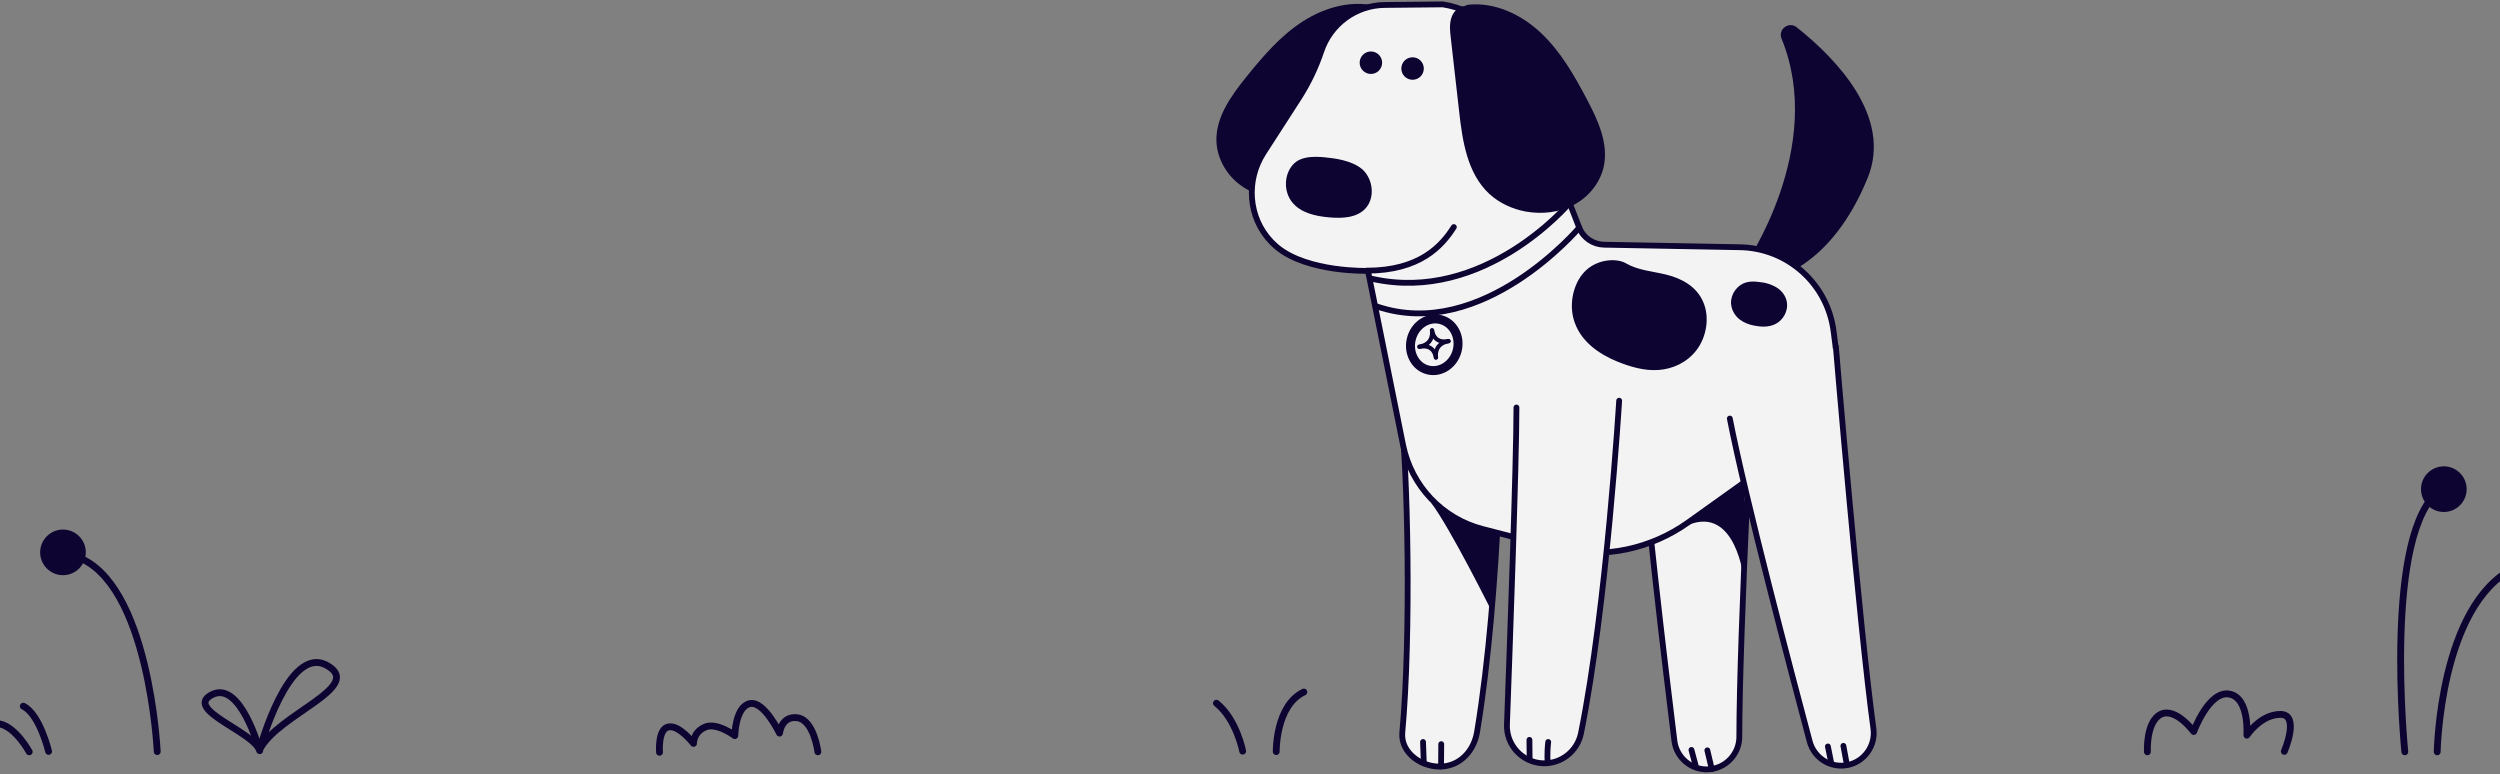 <svg width="562" height="174" viewBox="0 0 562 174" fill="none" xmlns="http://www.w3.org/2000/svg">
<rect x="0" y="0" width="562" height="174" fill="#808080" stroke="none"/>
<g clip-path="url(#clip0_10308_6055)">
<g clip-path="url(#clip1_10308_6055)">
<path d="M394.354 79.406C394.354 79.406 390.999 142.23 390.999 165.626C390.999 169.503 387.949 172.727 384.072 172.945C380.238 173.163 376.883 170.375 376.404 166.541C374.443 150.595 369.607 110.644 368.562 92.215L394.354 79.406Z" fill="#F3F3F3" stroke="#0D0431" stroke-width="1.307" stroke-miterlimit="10"/>
<path d="M337.629 87.945C337.629 87.945 337.455 131.905 332.052 164.493C331.399 168.545 328.567 171.899 324.428 172.292C319.81 172.727 314.843 169.329 315.235 164.711C317.239 143.014 316.499 104.937 314.844 92.476L337.629 87.945Z" fill="#F3F3F3" stroke="#0D0431" stroke-width="1.307" stroke-miterlimit="10"/>
<path d="M392.001 130.118C392.001 130.118 390.258 113.606 379.54 118.006L392.175 105.328L392.001 130.118Z" fill="#0D0431"/>
<path d="M335.321 137.393C335.321 137.393 325.997 118.659 321.728 113.039C321.728 113.039 331.095 117.047 336.584 119.748L335.321 137.393Z" fill="#0D0431"/>
<path d="M384.812 172.902L383.81 168.676" stroke="#0D0431" stroke-width="1.307" stroke-miterlimit="10" stroke-linecap="round"/>
<path d="M381.152 171.984L380.237 168.586" stroke="#0D0431" stroke-width="1.307" stroke-miterlimit="10" stroke-linecap="round"/>
<path d="M323.949 172.291L323.992 167.281" stroke="#0D0431" stroke-width="1.307" stroke-miterlimit="10" stroke-linecap="round"/>
<path d="M320.072 171.593L319.898 166.801" stroke="#0D0431" stroke-width="1.307" stroke-miterlimit="10" stroke-linecap="round"/>
<path d="M392.219 59.67C392.219 59.67 410.561 33.268 400.497 8.696C399.626 6.605 402.109 4.732 403.895 6.126C412.827 13.227 425.461 26.297 419.841 40.021C411.476 60.541 398.406 62.589 398.406 62.589L392.219 59.67Z" fill="#0D0431"/>
<path d="M310.182 1.594C304.431 -0.192 298.026 1.507 292.929 4.774C287.832 8.042 283.867 12.704 280.077 17.409C276.722 21.591 273.28 26.384 273.454 31.742C273.585 35.446 275.546 39.018 278.465 41.327C281.384 43.636 285.13 44.813 288.834 44.813C291.927 44.813 295.064 44.072 297.678 42.416C303.385 38.8 305.781 31.83 307.785 25.382C309.441 20.11 311.053 14.795 312.708 9.523C313.144 8.173 313.58 6.735 313.449 5.297C313.318 3.859 312.491 2.422 311.096 1.986" fill="#0D0431"/>
<path d="M390.999 55.574L360.589 55.008C358.149 54.964 355.927 53.483 355.012 51.174L340.722 14.49C338.152 7.345 331.878 2.161 324.341 0.984L311.314 1.115C304.823 1.159 299.072 5.385 297.024 11.528C295.804 15.144 294.149 18.629 292.101 21.853L284.041 34.357C280.033 40.587 280.599 48.865 285.697 54.267C286.132 54.703 286.568 55.138 287.091 55.574C293.974 61.281 307.524 60.889 307.524 60.889L315.409 100.056C317.283 109.249 324.21 116.568 333.272 118.921C338.631 120.315 344.6 121.84 349.697 123.147C350.045 123.234 350.35 123.321 350.699 123.408C360.676 125.674 371.176 123.365 379.497 117.44L396.75 105.11C407.598 100.579 414.089 89.339 412.608 77.706L412.216 74.656C410.909 63.808 401.847 55.705 390.999 55.574Z" fill="#F3F3F3" stroke="#0D0431" stroke-width="1.307" stroke-miterlimit="10" stroke-linecap="round" stroke-linejoin="round"/>
<path d="M326.825 51.043C324.124 55.313 319.157 60.846 307.22 60.846" stroke="#0D0431" stroke-width="1.307" stroke-miterlimit="10" stroke-linecap="round" stroke-linejoin="round"/>
<path d="M330.005 1.07C336.017 0.417 341.986 3.249 346.386 7.388C350.787 11.527 353.836 16.842 356.668 22.201C359.195 26.949 361.678 32.264 360.502 37.536C359.674 41.152 357.104 44.289 353.836 46.032C350.569 47.775 346.648 48.21 342.988 47.557C339.938 46.99 337.019 45.64 334.754 43.548C329.831 38.93 328.741 31.655 328.001 24.945C327.391 19.456 326.737 13.923 326.127 8.433C325.953 6.995 325.822 5.558 326.215 4.164C326.607 2.769 327.696 1.506 329.134 1.375" fill="#0D0431"/>
<path d="M317.545 17.933C316.149 17.933 315.018 16.801 315.018 15.406C315.018 14.01 316.149 12.879 317.545 12.879C318.941 12.879 320.072 14.01 320.072 15.406C320.072 16.801 318.941 17.933 317.545 17.933Z" fill="#0D0431"/>
<path d="M308.178 16.624C306.782 16.624 305.651 15.493 305.651 14.097C305.651 12.702 306.782 11.57 308.178 11.57C309.574 11.57 310.705 12.702 310.705 14.097C310.705 15.493 309.574 16.624 308.178 16.624Z" fill="#0D0431"/>
<path d="M298.898 35.489C300.903 35.707 304.998 36.404 306.871 38.713C308.745 41.022 308.962 44.682 306.958 46.86C304.998 48.995 301.687 49.126 298.811 48.864C295.718 48.603 292.363 47.862 290.446 45.422C288.573 43.07 288.617 39.323 290.621 37.058C292.538 34.792 296.415 35.184 298.898 35.489Z" fill="#0D0431"/>
<path d="M412.695 77.926C412.695 77.926 417.967 140.619 421.147 163.797C421.67 167.631 419.1 171.247 415.309 171.987C411.519 172.728 407.816 170.419 406.814 166.672C402.675 151.119 392.393 112.213 388.864 94.089L412.695 77.926Z" fill="#F3F3F3"/>
<path d="M412.695 77.926C412.695 77.926 417.967 140.619 421.147 163.797C421.67 167.631 419.1 171.247 415.309 171.987C411.519 172.728 407.816 170.419 406.814 166.672C402.675 151.119 392.393 112.213 388.864 94.089" stroke="#0D0431" stroke-width="1.307" stroke-miterlimit="10" stroke-linecap="round" stroke-linejoin="round"/>
<path d="M363.987 90.078C363.987 90.078 361.199 136.172 355.405 164.84C354.577 168.891 350.961 171.723 346.865 171.592C342.204 171.418 338.588 167.497 338.762 162.879C339.416 145.06 340.897 104.15 340.897 91.603L363.987 90.078Z" fill="#F3F3F3"/>
<path d="M363.987 90.078C363.987 90.078 361.199 136.172 355.405 164.84C354.577 168.891 350.961 171.723 346.865 171.592C342.204 171.418 338.588 167.497 338.762 162.879C339.416 145.06 340.897 104.15 340.897 91.603" stroke="#0D0431" stroke-width="1.307" stroke-miterlimit="10" stroke-linecap="round"/>
<path d="M347.91 171.462C347.91 171.462 347.736 169.284 348.041 166.801" stroke="#0D0431" stroke-width="1.307" stroke-miterlimit="10" stroke-linecap="round"/>
<path d="M343.859 170.764L343.816 166.32" stroke="#0D0431" stroke-width="1.307" stroke-miterlimit="10" stroke-linecap="round"/>
<path d="M415.135 171.68L414.394 167.672" stroke="#0D0431" stroke-width="1.307" stroke-miterlimit="10" stroke-linecap="round"/>
<path d="M411.65 171.464L410.91 167.805" stroke="#0D0431" stroke-width="1.307" stroke-miterlimit="10" stroke-linecap="round"/>
<path d="M352.703 45.77C352.703 45.77 333.621 68.337 308.439 62.674" stroke="#0D0431" stroke-width="1.307" stroke-miterlimit="10" stroke-linecap="round"/>
<path d="M355.013 51.176C355.013 51.176 333.273 76.924 309.572 68.908" stroke="#0D0431" stroke-width="1.307" stroke-miterlimit="10" stroke-linecap="round"/>
<path d="M321.036 83.173C318.184 82.475 316.495 79.37 317.261 76.238C318.028 73.107 320.961 71.134 323.812 71.832C326.664 72.53 328.354 75.634 327.587 78.766C326.82 81.898 323.887 83.871 321.036 83.173Z" fill="#F3F3F3" stroke="#0D0431" stroke-width="2.019" stroke-miterlimit="10" stroke-linecap="round" stroke-linejoin="round"/>
<path d="M322.076 75.398L323.208 76.4L324.385 77.01L323.339 77.925L322.555 79.145L322.206 78.884L320.943 77.969L320.289 77.707L321.291 76.793L322.076 75.398Z" fill="#F3F3F3"/>
<path d="M321.944 74.266C321.944 74.266 322.205 77.403 325.604 76.662" stroke="#0D0431" stroke-width="0.943" stroke-miterlimit="10" stroke-linecap="round" stroke-linejoin="round"/>
<path d="M322.817 80.363C322.817 80.363 322.207 77.269 325.648 76.703" stroke="#0D0431" stroke-width="0.943" stroke-miterlimit="10" stroke-linecap="round" stroke-linejoin="round"/>
<path d="M321.902 74.266C321.902 74.266 322.512 77.359 319.07 77.925" stroke="#0D0431" stroke-width="0.943" stroke-miterlimit="10" stroke-linecap="round" stroke-linejoin="round"/>
<path d="M322.772 80.365C322.772 80.365 322.511 77.228 319.113 77.969" stroke="#0D0431" stroke-width="0.943" stroke-miterlimit="10" stroke-linecap="round" stroke-linejoin="round"/>
<path d="M365.251 59.67C368.126 61.326 371.394 61.5 374.531 62.284C377.667 63.069 380.935 64.724 382.373 68.079C383.81 71.346 383.07 75.529 381.022 78.273C378.974 81.018 375.881 82.412 372.788 82.63C369.695 82.848 366.645 81.933 363.726 80.757C359.718 79.101 355.492 76.269 354.228 71.433C353.27 67.73 354.446 63.33 357.06 61.021C359.761 58.668 363.595 58.668 365.251 59.67Z" fill="#0D0431" stroke="#0D0431" stroke-width="1.087" stroke-miterlimit="10" stroke-linecap="round"/>
<path d="M396.053 63.981C396.358 64.025 396.663 64.068 396.968 64.156C397.752 64.373 398.536 64.678 399.277 65.158C400.192 65.767 400.976 66.769 401.194 67.989C401.499 69.776 400.409 71.606 398.972 72.346C397.578 73.087 395.922 73 394.397 72.695C393.308 72.477 392.262 72.085 391.347 71.388C390.433 70.647 389.735 69.514 389.648 68.251C389.518 66.247 390.999 64.417 392.654 63.981C394.005 63.589 395.486 63.938 396.053 63.981Z" fill="#0D0431" stroke="#0D0431" stroke-width="1.012" stroke-miterlimit="10" stroke-linecap="round"/>
</g>
<path d="M513.513 168.905C513.513 168.905 517.104 160.594 512.641 160.594C508.178 160.594 505.1 165.262 505.1 165.262C505.1 165.262 505.715 156.849 501.15 156.028C496.532 155.207 493.147 164.442 493.147 164.442C493.147 164.442 489.043 158.901 485.708 160.594C482.374 162.287 482.733 169.007 482.733 169.007" stroke="#0D0431" stroke-width="1.539" stroke-miterlimit="10" stroke-linecap="round" stroke-linejoin="round"/>
<path d="M58.379 168.751C58.379 168.751 54.07 152.797 47.605 156.183C41.193 159.517 57.2 164.544 58.379 168.751Z" stroke="#0D0431" stroke-width="1.539" stroke-miterlimit="10" stroke-linecap="round" stroke-linejoin="round"/>
<path d="M58.378 168.494C58.378 168.494 64.79 144.793 73.461 149.564C82.181 154.386 62.327 160.593 58.378 168.494Z" stroke="#0D0431" stroke-width="1.539" stroke-miterlimit="10" stroke-linecap="round" stroke-linejoin="round"/>
<path d="M10.926 168.908C10.926 168.908 8.925 160.546 5.234 158.75" stroke="#0D0431" stroke-width="1.539" stroke-miterlimit="10" stroke-linecap="round" stroke-linejoin="round"/>
<path d="M6.568 169.009C6.568 169.009 3.643 163.571 0.001 162.75" stroke="#0D0431" stroke-width="1.539" stroke-miterlimit="10" stroke-linecap="round" stroke-linejoin="round"/>
<path d="M547.884 169.007C547.884 169.007 548.449 136.073 565.121 127.711" stroke="#0D0431" stroke-width="1.539" stroke-miterlimit="10" stroke-linecap="round" stroke-linejoin="round"/>
<path d="M540.6 169.007C540.6 169.007 535.573 118.939 548.809 109.961" stroke="#0D0431" stroke-width="1.539" stroke-miterlimit="10" stroke-linecap="round" stroke-linejoin="round"/>
<path d="M35.346 168.959C35.346 168.959 33.549 130.843 17.186 125.148" stroke="#0D0431" stroke-width="1.539" stroke-miterlimit="10" stroke-linecap="round" stroke-linejoin="round"/>
<path d="M14.158 129.303C11.326 129.303 9.027 127.006 9.027 124.173C9.027 121.34 11.326 119.043 14.158 119.043C16.989 119.043 19.289 121.34 19.289 124.173C19.289 127.006 16.989 129.303 14.158 129.303Z" fill="#0D0431"/>
<path d="M549.373 115.092C546.54 115.092 544.243 112.795 544.243 109.962C544.243 107.129 546.54 104.832 549.373 104.832C552.206 104.832 554.503 107.129 554.503 109.962C554.503 112.795 552.206 115.092 549.373 115.092Z" fill="#0D0431"/>
<path d="M279.354 168.855C279.354 168.855 277.969 161.673 273.455 158.082" stroke="#0D0431" stroke-width="1.539" stroke-miterlimit="10" stroke-linecap="round" stroke-linejoin="round"/>
<path d="M286.897 168.96C286.897 168.96 286.743 158.597 293.104 155.57" stroke="#0D0431" stroke-width="1.539" stroke-miterlimit="10" stroke-linecap="round" stroke-linejoin="round"/>
<path d="M183.859 169.009C183.859 169.009 182.987 161.981 179.345 161.366C175.652 160.801 175.239 164.803 175.239 164.803C175.239 164.803 171.7 157.416 168.52 158.185C165.288 158.955 165.185 165.367 165.185 165.367C165.185 165.367 161.134 162.289 158.466 163.469C155.799 164.649 155.901 167.112 155.901 167.112C155.901 167.112 152.668 162.905 150.258 163.418C147.848 163.879 148.257 169.112 148.257 169.112" stroke="#0D0431" stroke-width="1.539" stroke-miterlimit="10" stroke-linecap="round" stroke-linejoin="round"/>
</g>
<defs>
<clipPath id="clip0_10308_6055">
<rect width="562" height="174" fill="white" transform="matrix(-1 0 0 1 562 0)"/>
</clipPath>
<clipPath id="clip1_10308_6055">
<rect width="149" height="173.833" fill="white" transform="matrix(-1 0 0 1 422.104 0)"/>
</clipPath>
</defs>
</svg>
